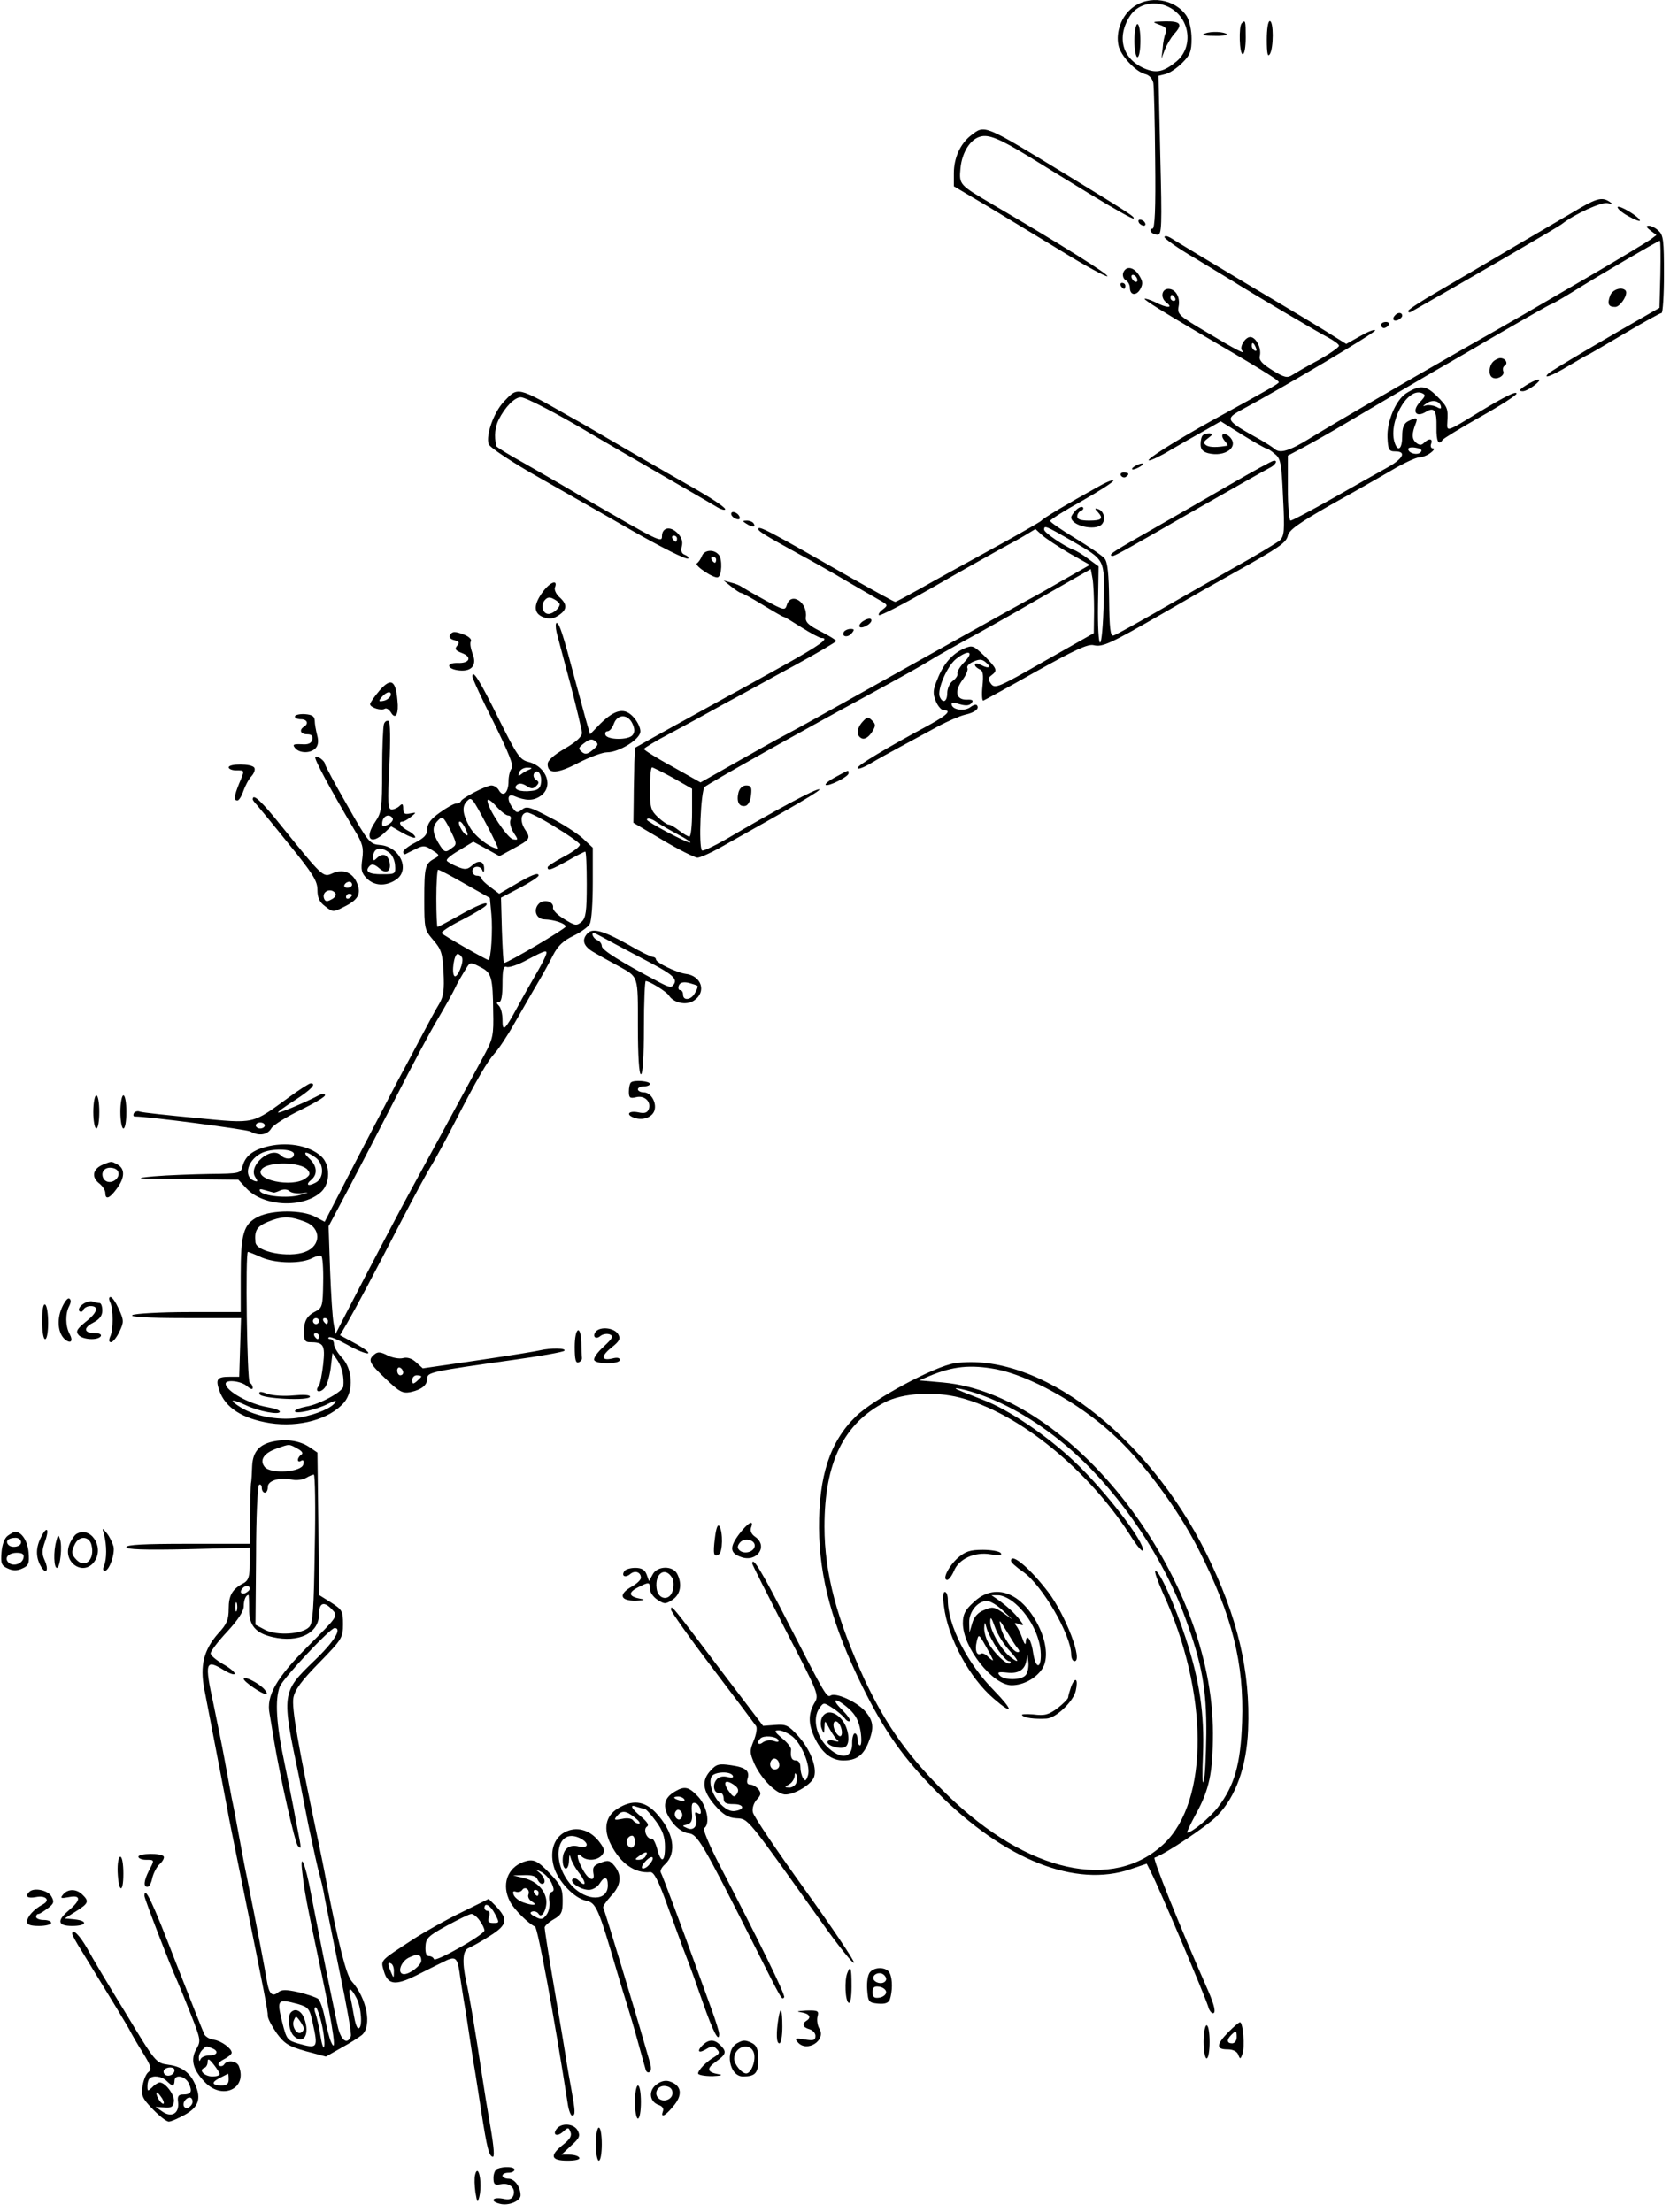 <?xml version="1.0" standalone="no"?>
<!DOCTYPE svg PUBLIC "-//W3C//DTD SVG 20010904//EN"
 "http://www.w3.org/TR/2001/REC-SVG-20010904/DTD/svg10.dtd">
<svg version="1.0" xmlns="http://www.w3.org/2000/svg"
 width="555pt" height="735pt" viewBox="0 0 555 735"
 preserveAspectRatio="xMidYMid meet">
<g transform="translate(0,735) scale(0.1,-0.1)"
fill="#000000" stroke="none">
<path d="M3763 7324 c-36 -28 -55 -80 -46 -124 6 -34 57 -88 88 -96 14 -3 25
-15 28 -30 2 -13 5 -128 6 -254 2 -164 -1 -230 -9 -230 -6 0 -8 -4 -5 -10 3
-5 13 -10 22 -10 14 0 15 27 9 264 l-6 264 24 6 c13 3 38 20 55 37 26 26 31
38 31 80 0 29 -7 60 -16 75 -38 58 -126 72 -181 28z m128 -1 c65 -38 75 -130
19 -177 -41 -34 -66 -40 -103 -25 -77 31 -98 105 -51 177 28 42 87 53 135 25z"/>
<path d="M3853 7268 c21 -7 26 -14 21 -27 -4 -9 -9 -32 -10 -51 l-4 -35 11 30
c7 17 20 39 30 51 31 33 24 44 -28 43 -45 -1 -46 -1 -20 -11z"/>
<path d="M3770 7215 c0 -30 5 -55 10 -55 6 0 10 25 10 55 0 30 -4 55 -10 55
-5 0 -10 -25 -10 -55z"/>
<path d="M4127 7273 c-11 -10 -8 -103 3 -103 6 0 10 25 10 55 0 56 -1 60 -13
48z"/>
<path d="M4210 7218 c0 -45 3 -59 10 -48 13 20 13 110 0 110 -6 0 -10 -27 -10
-62z"/>
<path d="M4005 7239 c-14 -5 -5 -8 29 -8 27 -1 47 2 44 5 -10 9 -52 11 -73 3z"/>
<path d="M3227 6900 c-36 -28 -57 -75 -57 -126 l0 -43 113 -67 c61 -37 174
-105 249 -151 76 -47 143 -83 148 -81 10 3 -163 111 -380 238 -112 66 -113 66
-108 121 5 52 32 96 66 105 28 8 64 -7 161 -66 42 -26 136 -84 210 -129 74
-45 136 -80 138 -77 5 5 -8 14 -227 148 -272 166 -267 164 -313 128z"/>
<path d="M5255 6661 c-27 -16 -124 -73 -215 -126 -91 -54 -209 -123 -262 -154
-54 -31 -98 -60 -98 -64 0 -5 3 -6 8 -4 190 108 491 283 502 292 43 34 133 75
153 70 17 -5 19 -4 7 4 -23 16 -41 13 -95 -18z"/>
<path d="M5376 6662 c-2 -4 13 -18 35 -30 21 -12 39 -19 39 -15 -1 12 -69 53
-74 45z"/>
<path d="M3785 6610 c3 -5 11 -10 16 -10 6 0 7 5 4 10 -3 6 -11 10 -16 10 -6
0 -7 -4 -4 -10z"/>
<path d="M5485 6584 l20 -15 -20 -15 c-11 -8 -102 -63 -203 -122 -230 -134
-212 -124 -432 -249 -211 -121 -393 -226 -496 -289 -71 -44 -101 -52 -119 -35
-6 5 -26 18 -45 29 -117 65 -120 69 -66 99 147 79 446 257 446 265 0 5 -22 -3
-48 -18 l-48 -27 -40 25 c-21 14 -147 90 -279 168 -132 79 -250 150 -262 158
-13 8 -23 10 -23 4 0 -5 46 -38 103 -71 56 -34 109 -66 117 -71 68 -43 293
-176 323 -191 20 -11 37 -23 37 -28 0 -5 -30 -26 -67 -47 -38 -20 -77 -43 -88
-50 -17 -11 -26 -9 -67 16 -35 22 -45 34 -41 48 6 25 -13 62 -32 62 -17 0 -37
-34 -27 -45 14 -15 -18 1 -116 60 -95 56 -100 61 -95 87 6 30 -10 58 -34 58
-23 0 -27 -30 -7 -45 26 -20 1 -19 -37 1 -17 8 -33 13 -35 11 -3 -3 68 -47
158 -100 211 -123 288 -170 288 -177 0 -5 -34 -24 -225 -129 -117 -65 -222
-131 -206 -131 7 0 39 15 70 34 31 18 81 47 112 64 l56 32 72 -45 c40 -25 76
-45 79 -45 4 0 17 -8 28 -18 20 -15 23 -30 28 -144 6 -114 4 -129 -11 -144
-10 -8 -79 -50 -153 -91 -74 -42 -192 -109 -261 -149 -70 -40 -133 -75 -139
-76 -10 -2 -13 26 -14 118 -1 87 -5 126 -15 138 -7 9 -51 39 -97 67 -46 28
-84 54 -84 58 0 4 47 34 105 66 58 33 105 63 105 68 0 5 -26 -6 -57 -24 -97
-54 -178 -102 -183 -110 -3 -3 -77 -46 -165 -94 -88 -48 -195 -107 -237 -131
-43 -24 -80 -44 -83 -44 -3 0 -67 35 -143 78 -280 160 -312 177 -312 164 0 -7
22 -21 135 -83 39 -21 107 -59 152 -86 45 -26 96 -56 114 -66 30 -17 31 -18
13 -32 -10 -7 -16 -16 -13 -19 3 -4 82 37 175 90 93 54 194 110 224 127 30 16
70 38 88 49 l33 20 22 -20 c12 -11 53 -38 90 -60 l69 -39 -79 -45 c-43 -25
-103 -59 -133 -75 -50 -27 -305 -170 -615 -343 -66 -37 -149 -83 -185 -102
-36 -19 -82 -45 -103 -57 -21 -12 -70 -39 -108 -61 l-71 -40 -94 53 c-52 28
-94 55 -94 58 0 3 39 27 87 52 49 26 131 71 183 100 53 28 157 86 233 127 75
41 136 77 136 80 0 3 -23 17 -52 32 -40 20 -51 31 -49 47 7 49 -49 86 -63 41
-6 -19 -9 -19 -73 16 -37 20 -71 40 -77 44 -5 4 -21 11 -35 14 l-25 7 25 -20
c14 -11 28 -21 32 -21 4 0 37 -18 73 -40 36 -22 67 -40 70 -40 3 0 29 -16 59
-35 30 -19 60 -35 66 -35 28 0 -2 -22 -127 -92 -76 -42 -158 -88 -183 -101
-61 -34 -173 -95 -248 -137 l-62 -35 -2 -50 c0 -27 -2 -84 -2 -124 l-1 -75 98
-58 c54 -32 106 -58 115 -58 8 0 40 14 71 31 259 145 342 194 334 196 -10 4
-144 -68 -314 -168 -39 -22 -73 -38 -76 -35 -12 12 -4 199 9 211 11 11 319
184 528 297 132 72 186 102 220 123 19 12 69 40 110 63 41 22 154 85 250 141
l175 100 6 -32 c3 -18 5 -65 5 -106 l-1 -75 -164 -93 c-152 -87 -164 -92 -177
-76 -11 15 -11 20 1 29 21 16 19 21 -23 64 -37 35 -40 37 -68 25 -39 -17 -69
-51 -89 -103 -15 -35 -15 -47 -5 -72 7 -17 19 -30 26 -30 28 0 12 -16 -48 -49
-145 -78 -238 -134 -238 -143 0 -6 19 1 43 15 23 14 69 39 102 57 33 18 87 47
120 65 33 18 75 36 92 40 33 7 50 21 39 32 -3 3 -12 0 -20 -6 -18 -15 -58 -11
-63 6 -3 9 4 10 26 3 21 -6 33 -5 40 4 7 9 3 12 -17 11 -35 0 -41 28 -13 66
12 16 19 34 16 39 -3 6 5 15 19 21 20 9 29 9 41 -1 21 -17 12 -24 -14 -10 -12
6 -21 7 -21 1 0 -5 7 -11 15 -15 12 -4 14 -17 10 -57 -3 -28 -1 -49 3 -47 5 2
84 45 176 97 129 72 172 92 191 87 29 -7 55 5 230 106 140 81 137 79 235 134
152 85 174 100 180 124 4 19 37 42 140 101 74 41 167 94 206 117 39 23 80 42
90 42 10 0 28 7 38 15 11 8 15 15 8 15 -6 0 -9 7 -6 15 7 18 -7 20 -24 3 -8
-8 -15 -8 -26 1 -14 12 -15 29 -1 64 8 20 2 21 -26 7 -14 -8 -19 -21 -19 -50
0 -40 -13 -53 -24 -24 -25 66 39 187 89 168 14 -6 13 -10 -6 -30 -28 -30 -14
-53 19 -33 29 18 37 6 36 -52 -1 -45 7 -61 20 -41 3 5 59 39 126 77 66 37 120
72 120 77 0 10 -38 -9 -124 -61 -109 -67 -108 -67 -106 -34 3 46 1 51 -35 87
-36 36 -56 38 -102 9 -34 -22 -64 -93 -62 -146 2 -42 5 -47 26 -47 39 0 26
-25 -29 -55 -29 -16 -111 -62 -181 -102 -71 -40 -133 -73 -138 -73 -5 0 -9 49
-9 108 l0 108 53 28 c28 15 90 50 137 78 47 28 166 98 265 156 99 57 194 112
210 122 133 77 208 120 212 120 2 0 32 17 66 38 97 61 288 172 293 172 3 0 3
-50 2 -112 l-3 -111 -30 -17 c-139 -79 -332 -193 -339 -201 -21 -20 12 -8 68
26 32 19 60 35 61 35 2 0 57 32 121 70 65 39 122 70 126 70 4 0 8 58 8 128 0
112 -2 131 -18 145 -10 10 -25 17 -33 17 -10 -1 -8 -5 6 -16z m-1580 -224 c3
-5 1 -10 -4 -10 -6 0 -11 5 -11 10 0 6 2 10 4 10 3 0 8 -4 11 -10z m269 -166
c3 -8 2 -12 -4 -9 -6 3 -10 10 -10 16 0 14 7 11 14 -7z m614 -192 c3 -11 0
-12 -14 -4 -11 5 -26 7 -34 5 -13 -4 -13 -3 0 6 19 14 42 10 48 -7z m-67 -155
c-11 -11 -41 -3 -41 11 0 5 12 7 26 4 17 -3 22 -8 15 -15z m-1161 -293 c115
-67 111 -59 108 -210 -2 -71 -7 -129 -12 -129 -5 0 -8 55 -7 126 l2 127 -33
24 c-18 14 -41 28 -50 31 -30 11 -98 57 -98 67 0 15 5 13 90 -36z m-354 -403
c-15 -15 -26 -33 -24 -39 2 -6 -5 -17 -16 -25 -10 -7 -18 -26 -18 -40 0 -29
-15 -36 -25 -12 -9 24 25 102 54 125 41 32 62 26 29 -9z m-969 -386 l63 -36 0
-79 c0 -44 -4 -80 -9 -80 -4 0 -20 9 -34 20 -14 11 -29 20 -35 20 -5 0 -21 11
-36 25 -23 22 -26 31 -26 95 0 38 3 70 7 70 3 0 35 -16 70 -35z m-52 -149 c11
-7 42 -25 70 -40 27 -14 44 -26 38 -26 -13 0 -143 69 -143 76 0 8 16 4 35 -10z"/>
<path d="M3733 6444 c-3 -9 0 -20 8 -25 8 -4 14 -16 14 -25 0 -26 22 -28 35
-4 9 17 8 26 -5 46 -18 28 -43 31 -52 8z m47 -25 c0 -6 -4 -7 -10 -4 -5 3 -10
11 -10 16 0 6 5 7 10 4 6 -3 10 -11 10 -16z"/>
<path d="M3725 6400 c3 -5 8 -10 11 -10 2 0 4 5 4 10 0 6 -5 10 -11 10 -5 0
-7 -4 -4 -10z"/>
<path d="M5351 6368 c-10 -28 -6 -38 17 -38 17 0 45 44 34 55 -13 13 -43 3
-51 -17z"/>
<path d="M4637 6303 c-12 -12 -7 -22 8 -17 8 4 15 10 15 15 0 11 -14 12 -23 2z"/>
<path d="M4590 6270 c0 -5 4 -10 9 -10 6 0 13 5 16 10 3 6 -1 10 -9 10 -9 0
-16 -4 -16 -10z"/>
<path d="M4962 6148 c-14 -14 -16 -44 -3 -52 15 -10 43 6 37 20 -3 7 -1 16 5
19 12 8 2 25 -15 25 -6 0 -17 -5 -24 -12z"/>
<path d="M5082 6076 c-31 -18 -38 -26 -21 -26 8 0 25 9 39 20 28 22 17 25 -18
6z"/>
<path d="M1675 6016 c-34 -36 -61 -112 -51 -142 4 -11 77 -60 173 -114 172
-98 229 -130 298 -170 103 -59 187 -101 192 -96 3 3 -1 8 -10 12 -12 4 -15 13
-11 29 4 16 -1 30 -15 44 -24 24 -51 18 -51 -11 0 -22 -9 -18 -250 122 -69 41
-164 96 -212 123 -49 27 -89 52 -89 55 -7 35 -4 62 8 87 21 42 53 75 74 75 16
0 124 -56 239 -125 30 -18 127 -74 215 -125 88 -51 175 -101 193 -112 17 -11
32 -15 32 -10 0 6 -42 34 -92 63 -51 29 -156 89 -233 134 -77 45 -162 95 -190
110 -179 102 -173 100 -220 51z m575 -456 c0 -5 -2 -10 -4 -10 -3 0 -8 5 -11
10 -3 6 -1 10 4 10 6 0 11 -4 11 -10z"/>
<path d="M3997 5903 c-4 -3 -7 -17 -7 -29 0 -17 7 -25 25 -30 57 -14 104 21
72 54 -20 19 -35 9 -17 -13 7 -8 11 -15 9 -16 -34 -6 -58 -6 -70 1 -11 8 -10
12 6 24 16 12 17 15 4 16 -9 0 -19 -3 -22 -7z"/>
<path d="M4090 5741 c-74 -43 -184 -106 -245 -141 -144 -82 -158 -91 -152 -96
5 -6 5 -6 292 159 116 66 220 125 232 131 22 10 31 27 16 25 -5 0 -69 -35
-143 -78z"/>
<path d="M3770 5800 c-8 -5 -10 -10 -5 -10 6 0 17 5 25 10 8 5 11 10 5 10 -5
0 -17 -5 -25 -10z"/>
<path d="M3725 5770 c4 -6 11 -8 16 -5 14 9 11 15 -7 15 -8 0 -12 -5 -9 -10z"/>
<path d="M3576 5655 c-9 -9 -16 -20 -16 -24 0 -28 79 -46 101 -24 15 15 8 45
-11 51 -12 4 -13 2 -2 -9 20 -22 14 -29 -28 -29 -28 0 -40 4 -40 14 0 8 6 16
13 19 6 2 9 7 6 11 -4 4 -14 0 -23 -9z"/>
<path d="M2430 5642 c0 -5 7 -13 16 -16 10 -4 14 -1 12 6 -5 15 -28 23 -28 10z"/>
<path d="M2480 5610 c20 -13 33 -13 25 0 -3 6 -14 10 -23 10 -15 0 -15 -2 -2
-10z"/>
<path d="M2333 5503 c-4 -10 -11 -21 -17 -25 -10 -7 58 -52 70 -46 13 5 15 60
3 74 -16 20 -48 17 -56 -3z m47 -13 c0 -5 -2 -10 -4 -10 -3 0 -8 5 -11 10 -3
6 -1 10 4 10 6 0 11 -4 11 -10z"/>
<path d="M1806 5386 c-34 -45 -34 -74 0 -87 20 -7 32 -6 50 6 29 19 30 36 4
60 -12 10 -18 25 -16 32 11 28 -13 21 -38 -11z m54 -44 c0 -13 -23 -32 -37
-32 -19 0 -27 28 -13 45 9 11 17 12 31 4 10 -5 19 -13 19 -17z"/>
<path d="M2867 5285 c-10 -7 -14 -16 -9 -19 5 -3 17 1 27 8 10 7 14 15 9 19
-5 3 -17 -1 -27 -8z"/>
<path d="M1850 5248 c5 -18 25 -96 46 -173 20 -77 37 -149 38 -159 1 -13 -17
-30 -56 -53 -38 -22 -58 -40 -58 -52 0 -34 32 -33 102 4 37 19 80 35 95 35 39
0 107 41 111 67 2 11 -8 33 -21 48 -30 35 -62 29 -112 -20 l-34 -35 -15 52
c-8 29 -24 89 -36 133 -38 144 -51 185 -60 185 -4 0 -4 -15 0 -32z m252 -303
c8 -18 8 -28 0 -38 -14 -17 -84 -16 -90 1 -2 7 1 12 7 12 7 0 16 11 21 25 12
33 47 33 62 0z m-132 -87 c-18 -15 -26 -16 -37 -6 -12 10 -11 14 9 29 17 13
26 15 36 6 12 -9 10 -14 -8 -29z"/>
<path d="M2805 5251 c-10 -17 12 -21 25 -6 10 12 10 15 -3 15 -9 0 -18 -4 -22
-9z"/>
<path d="M1495 5239 c-4 -6 2 -13 14 -16 17 -4 19 -8 10 -19 -9 -11 -5 -16 16
-24 35 -13 26 -35 -14 -33 -41 1 -36 -21 6 -25 42 -4 59 19 43 57 -6 17 -9 35
-5 40 3 6 -6 15 -20 21 -33 13 -42 13 -50 -1z"/>
<path d="M1570 5102 c0 -7 32 -76 71 -153 50 -101 67 -145 60 -152 -6 -6 -11
-26 -11 -43 0 -38 -18 -55 -32 -30 -5 9 -16 16 -25 16 -17 0 -96 -41 -101 -52
-2 -5 -9 -8 -16 -8 -7 0 -32 -14 -54 -30 -30 -21 -42 -37 -42 -55 0 -19 -10
-29 -40 -45 -22 -11 -40 -25 -40 -31 0 -6 3 -9 8 -7 4 2 19 10 34 17 24 12 31
12 54 -4 26 -16 26 -18 8 -28 -31 -17 -34 -27 -34 -134 0 -100 1 -103 30 -137
26 -30 31 -43 34 -107 3 -58 0 -80 -14 -104 -10 -16 -37 -66 -60 -110 -23 -44
-59 -111 -80 -150 -20 -38 -83 -159 -139 -267 l-102 -198 -32 17 c-44 23 -141
23 -189 0 -49 -25 -58 -55 -58 -198 l0 -119 -172 0 c-95 0 -180 -5 -188 -10
-10 -6 48 -10 173 -10 l188 0 -3 -97 -3 -98 -32 0 c-42 0 -47 -8 -34 -46 20
-57 76 -93 168 -108 98 -15 199 13 247 69 32 39 28 111 -8 149 -14 15 -26 35
-26 44 0 9 -5 17 -12 17 -6 0 -9 3 -5 6 3 4 31 -8 62 -25 31 -18 62 -30 68
-28 6 2 -12 16 -41 32 l-52 28 24 41 c31 54 86 157 181 341 43 83 88 166 101
186 12 20 45 80 73 135 77 150 110 206 135 234 13 14 43 59 66 100 24 41 57
100 75 130 18 30 42 74 53 96 16 31 34 48 67 64 25 12 50 30 55 40 6 10 10 71
10 136 l0 117 -33 31 c-19 17 -68 49 -110 70 -66 35 -77 38 -92 26 -15 -12
-19 -12 -31 5 -20 27 -18 49 4 40 38 -16 63 -17 87 -1 46 30 23 98 -38 114
-29 7 -38 20 -98 140 -64 130 -89 170 -89 144z m190 -309 c-8 -3 -21 -10 -28
-16 -9 -7 -11 -6 -6 7 3 9 16 16 28 15 14 0 16 -2 6 -6z m38 -44 c-2 -18 -10
-25 -31 -27 -38 -5 -64 5 -50 19 7 7 17 7 32 -2 16 -11 23 -11 33 -1 10 10 10
14 -1 21 -7 5 -10 14 -6 21 11 18 27 -4 23 -31z m-180 -141 c23 -43 39 -78 37
-78 -23 0 -75 39 -93 70 -25 44 -28 70 -10 88 15 15 16 14 66 -80z m71 32 c8
0 11 -7 7 -16 -3 -8 2 -27 11 -41 16 -24 16 -25 -2 -22 -19 4 -84 102 -85 128
0 8 12 1 28 -17 16 -18 34 -32 41 -32z m156 -38 c43 -26 80 -52 82 -58 2 -6
-21 -24 -52 -40 -30 -16 -55 -32 -55 -36 0 -13 11 -9 67 22 29 17 55 30 58 30
3 0 5 -49 5 -108 0 -91 -3 -112 -17 -125 -17 -14 -21 -14 -58 9 -22 13 -39 30
-37 38 3 19 -27 29 -45 15 -23 -20 -12 -54 17 -54 32 -1 70 -14 70 -24 0 -7
-193 -121 -205 -121 -2 0 -5 49 -7 109 l-3 108 63 33 c34 18 62 36 62 41 0 11
-24 2 -83 -33 l-48 -28 -29 22 c-17 12 -30 25 -30 30 0 4 -7 8 -15 8 -8 0 -15
7 -15 15 0 18 26 20 33 3 3 -8 6 -7 6 4 1 26 -18 32 -39 13 -17 -15 -24 -16
-50 -5 -17 7 -33 16 -35 20 -3 5 16 20 42 35 l46 28 44 -24 43 -24 46 25 c57
31 59 34 38 65 -17 27 -13 55 9 55 7 0 49 -21 92 -48z m-342 -69 c-23 -18 -26
-17 -46 16 -21 36 -21 55 -1 75 14 15 18 12 40 -31 22 -45 23 -49 7 -60z m45
61 c7 -14 8 -23 2 -19 -15 9 -32 45 -22 45 5 0 14 -12 20 -26z m-3 -181 l83
-47 5 -54 c5 -51 -1 -152 -10 -152 -6 0 -147 80 -155 89 -4 3 26 24 67 44 41
21 77 43 81 49 10 16 -29 1 -97 -38 -34 -19 -63 -34 -65 -34 -2 0 -4 43 -4 95
0 52 3 95 6 95 4 0 44 -21 89 -47z m268 -240 c-4 -10 -19 -39 -34 -64 -15 -26
-42 -73 -59 -105 -43 -79 -50 -85 -50 -43 0 19 -5 40 -12 47 -9 9 -9 12 0 12
8 0 12 20 12 61 0 48 3 60 14 56 8 -3 38 7 67 23 64 34 71 36 62 13z m-278 -4
c9 -13 -16 -73 -25 -62 -10 10 -1 73 11 73 4 0 11 -5 14 -11z m64 -34 c34 -17
39 -34 40 -146 2 -77 -1 -91 -27 -140 -81 -150 -222 -409 -244 -449 -25 -45
-144 -271 -215 -409 l-38 -74 -6 34 c-4 19 -9 99 -12 179 l-5 145 69 130 c38
72 109 209 158 305 49 96 110 211 136 254 26 44 51 89 56 100 9 20 24 45 42
74 10 15 12 15 46 -3z m-585 -845 c54 -20 54 -80 0 -100 -54 -21 -162 0 -165
32 -4 43 5 55 57 74 39 13 60 12 108 -6z m-143 -119 c48 -20 132 -21 168 -1
12 6 25 9 29 6 4 -2 7 -42 6 -88 -1 -76 -3 -84 -24 -95 -30 -15 -40 -32 -40
-70 0 -26 4 -33 19 -33 47 0 52 -9 45 -74 -4 -33 -10 -66 -15 -72 -14 -17 2
-25 18 -8 9 8 18 38 22 67 l6 51 17 -25 c15 -23 22 -55 19 -86 -1 -17 -79 -60
-123 -67 -21 -4 -38 -11 -38 -15 0 -12 74 5 112 25 17 9 27 11 23 5 -11 -19
-62 -41 -117 -51 -63 -12 -146 2 -196 32 -44 27 -36 32 14 9 43 -21 114 -34
114 -22 0 5 -18 11 -41 15 -60 10 -139 54 -139 78 0 15 53 9 72 -9 10 -9 18
-11 18 -5 0 6 -4 14 -10 17 -9 6 -15 435 -6 435 2 0 23 -8 47 -19z m189 -211
c0 -5 -4 -10 -10 -10 -5 0 -10 5 -10 10 0 6 5 10 10 10 6 0 10 -4 10 -10z m30
0 c0 -5 -2 -10 -4 -10 -3 0 -8 5 -11 10 -3 6 -1 10 4 10 6 0 11 -4 11 -10z
m-30 -50 c0 -5 -2 -10 -4 -10 -3 0 -8 5 -11 10 -3 6 -1 10 4 10 6 0 11 -4 11
-10z"/>
<path d="M863 2717 c5 -15 167 -23 167 -8 0 6 -22 7 -54 4 -30 -3 -68 -1 -86
5 -24 9 -31 9 -27 -1z"/>
<path d="M1261 5055 c-17 -20 -31 -40 -31 -45 0 -11 37 -23 49 -15 6 3 14 -3
20 -12 13 -23 24 -11 23 24 -5 82 -20 95 -61 48z m37 -17 c-3 -7 -13 -15 -24
-17 -16 -3 -17 -1 -5 13 16 19 34 21 29 4z"/>
<path d="M980 4969 c0 -5 9 -9 20 -9 21 0 27 -15 10 -25 -17 -11 -11 -25 11
-25 14 0 19 -5 17 -17 -3 -13 -13 -18 -36 -16 -27 1 -31 -1 -21 -13 15 -18 53
-18 69 1 8 10 9 24 4 42 -4 16 -8 37 -8 48 -1 15 -8 20 -33 22 -18 1 -33 -3
-33 -8z"/>
<path d="M2867 4952 c-21 -23 -22 -48 -2 -56 9 -3 21 4 32 20 14 22 14 27 1
40 -13 13 -16 12 -31 -4z"/>
<path d="M1276 4944 c-3 -9 -6 -78 -6 -153 0 -128 -2 -141 -23 -172 -37 -54
-16 -80 30 -37 l23 22 40 -23 c22 -12 40 -18 40 -13 0 5 -11 15 -25 22 -24 13
-34 30 -17 30 5 0 17 7 28 16 19 15 18 15 -3 11 -18 -4 -23 -1 -23 16 0 16 -3
18 -12 9 -7 -7 -19 -12 -26 -12 -13 0 -14 22 -8 144 4 88 3 146 -2 150 -6 3
-13 -1 -16 -10z m29 -313 c3 -6 -4 -15 -15 -21 -16 -8 -20 -8 -20 3 0 25 23
36 35 18z"/>
<path d="M1048 4834 c-5 -5 49 -105 130 -242 27 -44 31 -59 26 -96 -5 -36 -3
-47 15 -65 25 -25 62 -27 96 -5 50 32 15 110 -51 116 -35 3 -39 7 -110 132
-41 71 -74 133 -74 137 0 10 -26 30 -32 23z m245 -317 c10 -6 19 -26 20 -42 2
-29 1 -30 -41 -30 -46 -1 -62 9 -43 28 7 7 16 5 31 -8 24 -22 42 -10 34 23 -7
24 -24 28 -42 10 -9 -9 -12 -9 -12 3 0 31 24 38 53 16z"/>
<path d="M760 4800 c0 -5 11 -10 25 -10 29 0 29 2 10 -43 -17 -42 -19 -57 -6
-57 5 0 14 14 20 32 6 17 18 40 27 49 9 10 13 23 9 28 -8 14 -85 14 -85 1z"/>
<path d="M2777 4768 c-21 -11 -36 -23 -33 -26 8 -7 76 27 76 38 0 12 3 13 -43
-12z"/>
<path d="M2454 4716 c-7 -30 2 -48 23 -44 9 2 17 16 19 36 3 26 0 32 -16 32
-12 0 -22 -9 -26 -24z"/>
<path d="M840 4694 c0 -3 6 -11 13 -18 6 -7 55 -66 107 -131 80 -98 95 -123
95 -152 0 -27 7 -41 26 -55 26 -20 26 -20 67 1 45 23 54 44 36 82 -16 32 -47
42 -81 26 -29 -13 -32 -10 -166 156 -68 85 -97 112 -97 91z m330 -284 c0 -5
-7 -10 -16 -10 -8 0 -12 5 -9 10 3 6 10 10 16 10 5 0 9 -4 9 -10z m-55 -29 c3
-6 -3 -15 -14 -20 -14 -8 -20 -7 -24 3 -9 24 24 38 38 17z m55 -5 c0 -3 -4 -8
-10 -11 -5 -3 -10 -1 -10 4 0 6 5 11 10 11 6 0 10 -2 10 -4z"/>
<path d="M1953 4249 c-22 -23 -14 -45 25 -66 20 -12 55 -31 77 -43 68 -38 65
-29 65 -201 0 -99 4 -159 10 -159 6 0 10 58 10 155 0 85 3 155 6 155 12 0 69
-35 77 -48 16 -25 58 -34 83 -17 43 28 26 83 -28 89 -29 4 -98 37 -98 48 0 4
-5 8 -10 8 -6 0 -43 18 -82 41 -82 46 -118 56 -135 38z m93 -37 c38 -20 90
-48 117 -62 72 -38 88 -53 77 -70 -8 -13 -14 -12 -47 5 -129 68 -193 108 -193
121 0 8 -7 17 -15 20 -13 5 -22 24 -11 24 2 0 34 -17 72 -38z m272 -138 c2 -1
-1 -12 -8 -23 -12 -24 -40 -28 -40 -6 0 8 -4 15 -10 15 -5 0 -7 7 -4 15 4 10
14 13 33 9 14 -4 27 -8 29 -10z"/>
<path d="M2097 3753 c-4 -3 -7 -17 -7 -31 0 -20 4 -23 24 -18 28 7 51 -15 42
-40 -5 -12 -14 -15 -36 -10 -33 6 -41 -9 -10 -19 28 -9 58 3 65 25 8 26 -12
60 -35 60 -11 0 -20 5 -20 10 0 6 9 10 20 10 11 0 20 4 20 8 0 10 -54 14 -63
5z"/>
<path d="M962 3705 c-127 -92 -111 -89 -309 -70 -96 9 -180 18 -188 21 -7 3
-16 1 -20 -5 -3 -6 -2 -11 3 -11 45 0 371 -43 384 -50 28 -16 57 -12 70 11 7
11 50 38 96 60 45 22 82 44 82 49 0 7 -6 7 -17 2 -47 -25 -136 -62 -139 -59
-2 2 23 20 56 41 54 35 74 56 52 56 -4 0 -36 -20 -70 -45z m-82 -95 c0 -5 -7
-10 -15 -10 -8 0 -15 5 -15 10 0 6 7 10 15 10 8 0 15 -4 15 -10z"/>
<path d="M310 3655 c0 -30 5 -55 10 -55 6 0 10 25 10 55 0 30 -4 55 -10 55 -5
0 -10 -25 -10 -55z"/>
<path d="M400 3655 c0 -30 5 -55 10 -55 6 0 10 25 10 55 0 30 -4 55 -10 55 -5
0 -10 -25 -10 -55z"/>
<path d="M880 3538 c-43 -12 -66 -32 -74 -64 -6 -23 -9 -24 -109 -25 -56 -1
-140 -4 -187 -8 -73 -7 -59 -8 98 -9 l184 -2 27 -29 c57 -61 189 -67 249 -11
30 29 30 89 0 117 -41 38 -119 51 -188 31z m97 -23 c0 -18 -28 -20 -44 -4 -32
32 -109 -34 -85 -72 10 -15 9 -17 -3 -13 -39 15 -21 74 30 95 36 14 102 11
102 -6z m71 -11 c29 -20 30 -69 1 -84 -26 -14 -35 -7 -14 10 21 18 19 46 -7
70 -26 24 -12 27 20 4z m-26 -41 c10 -12 9 -18 -7 -29 -44 -32 -174 -4 -145
31 22 26 130 24 152 -2z m-112 -76 c3 0 13 3 23 8 11 4 23 3 29 -3 6 -6 25 -9
42 -7 26 4 24 3 -7 -6 -41 -12 -123 -4 -133 13 -4 7 2 8 17 3 13 -4 26 -7 29
-8z"/>
<path d="M342 3480 c-33 -14 -39 -40 -14 -61 12 -9 22 -24 22 -33 0 -24 14
-19 38 14 27 36 28 66 3 80 -22 12 -19 12 -49 0z m51 -24 c7 -19 -18 -40 -38
-32 -15 6 -20 28 -8 39 12 12 41 7 46 -7z"/>
<path d="M205 3003 c-17 -40 -12 -84 11 -104 20 -16 28 -5 15 19 -14 26 -14
68 -1 92 6 12 7 21 0 25 -5 3 -16 -11 -25 -32z"/>
<path d="M366 3023 c11 -23 11 -93 0 -115 -5 -12 -4 -18 3 -18 6 0 19 16 28
35 15 32 15 37 -2 75 -10 22 -22 40 -28 40 -5 0 -6 -7 -1 -17z"/>
<path d="M275 3016 c-11 -8 -16 -18 -11 -23 5 -4 11 -2 13 5 3 6 13 12 24 12
29 0 23 -22 -17 -53 -28 -23 -33 -31 -23 -43 13 -16 65 -19 74 -4 3 6 -5 10
-19 10 -37 0 -41 17 -6 35 21 11 30 23 30 40 0 14 -4 25 -9 25 -5 0 -15 2 -23
5 -7 3 -22 -1 -33 -9z"/>
<path d="M140 2961 c0 -34 4 -61 10 -61 6 0 10 24 10 54 0 30 -4 58 -10 61 -6
4 -10 -17 -10 -54z"/>
<path d="M1980 2925 c-13 -16 0 -28 16 -14 8 6 21 8 30 5 14 -6 11 -12 -20
-41 -21 -19 -35 -39 -31 -45 8 -14 85 -13 85 1 0 7 -9 9 -24 5 -38 -9 -40 7
-4 36 28 22 31 30 22 45 -13 21 -59 26 -74 8z"/>
<path d="M1910 2874 c0 -40 3 -55 13 -51 6 2 12 9 11 15 -1 7 -2 30 -2 52 -3
62 -22 47 -22 -16z"/>
<path d="M1795 2863 c-11 -3 -103 -18 -205 -33 l-185 -27 -22 20 c-14 13 -30
18 -44 14 -12 -3 -35 1 -51 9 -23 12 -33 13 -44 3 -22 -18 -18 -28 38 -81 45
-43 56 -49 82 -44 37 8 56 23 56 46 0 20 15 23 285 61 88 12 164 26 170 30 10
10 -46 10 -80 2z m-455 -74 c0 -5 -4 -9 -10 -9 -5 0 -10 7 -10 16 0 8 5 12 10
9 6 -3 10 -10 10 -16z m60 -13 c0 -2 -7 -9 -15 -16 -12 -10 -15 -10 -15 4 0 9
7 16 15 16 8 0 15 -2 15 -4z"/>
<path d="M3173 2820 c-67 -10 -270 -119 -329 -177 -86 -84 -123 -198 -122
-371 1 -164 45 -325 142 -522 76 -155 139 -243 251 -356 224 -225 460 -318
643 -255 l53 18 13 -26 c31 -60 178 -408 191 -448 3 -13 11 -23 16 -23 11 0 5
27 -16 75 -97 220 -185 440 -178 442 36 12 175 105 208 139 62 63 98 164 103
286 8 194 -35 376 -139 586 -197 397 -559 671 -836 632z m138 -20 c108 -21
271 -110 383 -212 101 -90 220 -250 290 -388 111 -219 151 -376 144 -573 -5
-139 -25 -210 -80 -282 -28 -36 -87 -85 -103 -85 -2 0 11 28 30 63 44 80 56
137 56 267 1 520 -465 1127 -897 1166 l-79 7 35 15 c77 32 135 38 221 22z
m-46 -87 c106 -39 215 -108 310 -195 153 -139 294 -350 364 -544 56 -153 71
-238 70 -385 -1 -74 -4 -145 -9 -159 -4 -14 -5 27 -2 90 5 134 -11 246 -58
388 -35 107 -86 222 -100 222 -5 0 7 -33 25 -74 152 -329 154 -690 3 -833
-168 -159 -453 -96 -717 160 -129 125 -206 233 -277 384 -93 202 -134 356
-134 510 0 213 64 343 202 414 59 30 164 36 247 15 197 -50 434 -244 575 -470
17 -26 32 -43 34 -38 8 25 -123 196 -224 292 -93 89 -225 178 -309 209 -33 13
-69 27 -80 32 -33 14 33 0 80 -18z"/>
<path d="M3183 2173 c-31 -28 -53 -73 -35 -73 5 0 15 13 22 29 16 41 69 65
122 56 29 -5 39 -4 34 4 -4 6 -31 11 -59 11 -43 0 -58 -5 -84 -27z"/>
<path d="M3360 2163 c0 -5 18 -21 40 -36 64 -45 159 -209 160 -274 0 -13 5
-23 11 -23 29 0 -29 152 -87 229 -60 79 -125 134 -124 104z"/>
<path d="M3137 2013 c13 -106 85 -239 166 -308 66 -57 66 -40 0 28 -88 89
-153 216 -153 300 0 15 -4 27 -10 27 -6 0 -7 -19 -3 -47z"/>
<path d="M3236 2026 c-29 -26 -36 -41 -36 -70 0 -81 99 -206 162 -206 39 0 81
23 102 55 20 31 15 88 -14 145 -56 110 -145 142 -214 76z m130 2 c53 -41 92
-115 93 -175 1 -50 -17 -48 -25 2 -6 46 -23 71 -25 38 0 -11 -5 -6 -11 12 -6
17 -15 36 -21 43 -7 9 -5 11 9 5 17 -6 18 -5 4 13 -18 24 -44 47 -73 68 l-22
15 21 0 c12 1 34 -9 50 -21z m-34 -29 l33 -31 -32 23 c-28 19 -35 21 -62 9
-21 -8 -34 -23 -40 -44 l-9 -31 -1 33 c-1 36 28 72 59 72 11 0 34 -14 52 -31z
m23 -134 c32 -35 34 -45 4 -22 -30 22 -69 89 -68 116 0 21 3 19 16 -17 8 -23
30 -58 48 -77z m27 8 c7 -9 7 -13 0 -13 -15 0 -50 51 -57 86 -6 25 -3 22 20
-16 15 -25 31 -51 37 -57z m-66 -4 c15 -22 31 -39 37 -39 6 0 7 -3 4 -7 -9 -9
-55 35 -73 69 -8 15 -14 37 -13 50 1 20 2 20 9 -6 5 -15 21 -46 36 -67z m-16
-36 c0 -2 -7 3 -16 11 -8 9 -19 14 -24 11 -14 -9 -21 12 -14 40 6 26 7 26 30
-15 13 -23 24 -44 24 -47z m109 -49 c-14 -18 -73 -18 -87 -1 -9 10 -4 12 24 9
41 -5 63 11 66 47 1 21 2 20 5 -7 3 -18 -1 -40 -8 -48z"/>
<path d="M3560 1746 c-5 -15 -10 -31 -10 -36 0 -5 -16 -21 -35 -36 -30 -22
-42 -26 -81 -21 -25 2 -42 1 -37 -3 8 -9 42 -13 80 -11 32 1 90 57 98 92 9 40
-1 50 -15 15z"/>
<path d="M913 2561 c-50 -9 -73 -34 -75 -83 -1 -24 -2 -50 -4 -58 -1 -8 -2
-57 -3 -107 l-1 -93 -205 0 c-146 0 -205 -3 -205 -11 0 -8 57 -10 205 -7 l205
5 0 -53 c0 -42 -4 -55 -19 -64 -39 -20 -51 -41 -51 -86 0 -36 -6 -51 -34 -81
-49 -55 -62 -108 -47 -186 50 -259 72 -373 76 -396 2 -15 25 -128 50 -251 76
-373 85 -421 85 -439 0 -9 14 -35 30 -58 26 -35 40 -43 96 -59 l67 -18 51 29
c28 15 59 35 69 43 34 30 16 122 -34 178 -18 19 -45 127 -84 329 -7 39 -20
102 -28 140 -67 318 -88 440 -82 473 5 27 27 57 86 117 76 78 79 83 79 128 0
44 -3 48 -40 72 l-40 25 -2 236 -3 237 -25 17 c-30 21 -73 29 -117 21z m76
-25 c15 -8 20 -16 12 -20 -6 -4 -11 -12 -11 -17 0 -6 5 -7 11 -3 7 4 10 -1 7
-12 -5 -26 -108 -33 -128 -9 -19 23 -3 47 41 62 42 15 39 15 68 -1z m57 -332
c-3 -204 -6 -249 -19 -261 -24 -24 -107 -29 -146 -9 l-32 17 2 230 c0 126 5
232 10 235 5 3 9 -2 9 -10 0 -9 5 -16 10 -16 6 0 10 8 10 19 0 21 38 33 82 24
14 -3 34 0 45 6 10 6 22 11 26 11 4 0 6 -111 3 -246z m-216 -133 c0 -5 -7 -11
-15 -15 -15 -5 -20 5 -8 17 9 10 23 9 23 -2z m-2 -67 c-1 -55 21 -81 78 -94
87 -20 154 13 154 75 0 40 17 46 45 15 19 -20 17 -22 -81 -120 -106 -106 -140
-165 -128 -225 3 -16 9 -55 14 -85 20 -121 70 -344 80 -354 12 -12 12 -11 -1
55 -6 30 -12 63 -14 74 -2 11 -15 76 -29 144 -28 131 -33 213 -16 257 11 27
167 194 182 194 26 0 -1 -45 -67 -108 -110 -106 -110 -108 -50 -392 2 -14 16
-83 30 -155 15 -71 31 -144 36 -161 5 -18 14 -54 18 -80 5 -27 28 -138 50
-248 23 -109 40 -205 37 -212 -12 -32 -35 -13 -45 39 -27 127 -73 359 -88 437
-18 98 -38 143 -28 65 7 -60 11 -85 64 -335 40 -190 51 -270 31 -225 -5 11
-14 46 -20 77 -6 31 -16 61 -23 66 -7 5 -36 15 -65 22 -41 9 -56 9 -67 0 -20
-17 -31 -6 -38 37 -5 32 -33 179 -67 348 -5 22 -16 81 -25 130 -9 50 -20 108
-25 130 -4 22 -15 81 -24 130 -9 50 -26 130 -36 180 -31 142 -28 154 36 114
19 -11 34 -16 34 -10 0 5 -18 20 -40 32 -22 13 -40 28 -40 35 0 7 25 40 55 72
36 39 55 68 55 84 0 21 7 38 16 38 1 0 2 -21 2 -46z m-41 -6 c-3 -7 -5 -2 -5
12 0 14 2 19 5 13 2 -7 2 -19 0 -25z m398 -1288 c16 -31 21 -100 6 -100 -5 0
-11 19 -15 43 -4 23 -9 52 -13 65 -7 31 4 27 22 -8z m-193 -20 c33 -10 37 -15
47 -61 19 -86 17 -88 -50 -69 -34 10 -37 14 -51 70 -19 77 -16 79 54 60z m78
-69 c7 -32 10 -65 7 -73 -2 -7 -8 10 -12 37 -4 28 -12 60 -16 73 -5 12 -5 22
0 22 4 0 14 -27 21 -59z"/>
<path d="M810 1771 c0 -9 61 -51 75 -51 4 0 2 7 -6 16 -17 20 -69 47 -69 35z"/>
<path d="M967 663 c-13 -12 -7 -62 9 -78 33 -32 55 5 35 58 -10 26 -30 35 -44
20z m43 -54 c0 -4 -4 -10 -9 -13 -14 -9 -32 20 -25 39 7 17 8 17 21 -1 7 -10
13 -21 13 -25z"/>
<path d="M2376 2240 c-7 -55 -4 -66 13 -55 13 7 14 74 2 93 -5 9 -11 -4 -15
-38z"/>
<path d="M2457 2253 c-33 -44 -32 -64 6 -77 52 -19 91 36 47 67 -13 9 -18 20
-14 31 11 28 -10 17 -39 -21z m51 -42 c-4 -19 -36 -27 -51 -12 -7 7 -7 14 2
25 15 18 53 9 49 -13z"/>
<path d="M134 2237 c-16 -34 -15 -66 5 -97 16 -23 23 -5 10 24 -10 21 -10 34
0 62 17 47 6 56 -15 11z"/>
<path d="M346 2250 c9 -34 9 -81 0 -102 -5 -11 -4 -18 2 -18 15 0 35 57 29 82
-4 13 -13 32 -22 43 -16 20 -16 19 -9 -5z"/>
<path d="M26 2247 c-11 -8 -19 -29 -21 -56 -3 -36 0 -44 21 -53 17 -8 31 -8
48 0 21 9 24 17 21 53 -3 38 -23 69 -45 69 -3 0 -14 -6 -24 -13z m44 -22 c0
-16 -35 -21 -44 -6 -8 12 4 21 26 21 10 0 18 -7 18 -15z m8 -52 c-4 -20 -35
-30 -50 -15 -15 15 0 32 28 32 19 0 25 -5 22 -17z"/>
<path d="M253 2252 c-6 -4 -17 -20 -23 -36 -22 -60 50 -106 85 -53 32 49 -16
118 -62 89z m51 -36 c12 -47 -20 -79 -49 -50 -18 18 -19 28 -5 55 15 27 47 24
54 -5z"/>
<path d="M187 2229 c-10 -35 -8 -89 2 -89 11 0 19 73 10 97 -5 14 -7 13 -12
-8z"/>
<path d="M2500 2154 c0 -3 50 -102 111 -221 111 -214 112 -216 95 -243 -21
-37 -20 -72 4 -120 24 -47 55 -70 93 -70 42 0 65 16 82 57 21 51 19 75 -12
109 -28 30 -95 60 -112 50 -13 -9 -19 2 -137 232 -93 182 -124 233 -124 206z
m321 -482 c23 -21 33 -40 39 -75 4 -26 3 -47 -2 -47 -4 0 -8 9 -8 20 0 11 -4
20 -9 20 -5 0 -9 -14 -9 -31 2 -49 -32 -58 -76 -20 -43 37 -58 101 -32 136 13
18 14 18 42 0 16 -10 34 -26 41 -34 6 -9 14 -13 17 -10 4 3 -8 20 -26 38 -40
39 -20 41 23 3z"/>
<path d="M2732 1643 c-5 -10 -6 -27 -1 -38 7 -18 8 -18 9 5 1 25 1 25 17 -5 9
-16 21 -34 27 -38 6 -5 1 -5 -11 -2 -14 4 -23 2 -23 -4 0 -13 45 -25 59 -16
18 11 12 61 -10 89 -24 30 -54 34 -67 9z m63 -34 c4 -11 4 -23 0 -27 -7 -7
-25 17 -25 36 0 20 18 14 25 -9z"/>
<path d="M2075 2129 c-11 -16 3 -23 19 -10 16 14 36 7 36 -12 0 -7 -14 -20
-30 -29 -46 -26 -39 -48 13 -47 27 1 33 3 17 6 -40 7 -44 20 -12 37 39 20 42
20 42 -4 0 -11 11 -27 25 -36 23 -15 27 -15 50 0 27 18 33 53 15 87 -15 27
-66 26 -81 -3 l-12 -22 -8 22 c-6 16 -17 22 -38 22 -16 0 -33 -5 -36 -11z
m158 -21 c6 -8 7 -27 3 -42 -9 -38 -50 -33 -54 7 -6 48 28 72 51 35z"/>
<path d="M2230 2001 c0 -6 62 -94 138 -194 76 -100 141 -187 145 -193 4 -7 0
-28 -8 -48 -14 -34 -14 -40 3 -79 23 -49 71 -97 100 -100 31 -2 92 35 98 60 9
33 -14 91 -54 135 -32 35 -40 39 -76 36 l-40 -3 -146 192 c-159 211 -160 212
-160 194z m403 -421 c32 -25 62 -100 52 -130 -6 -18 -9 -20 -16 -9 -5 8 -9 24
-9 37 0 13 -6 22 -15 22 -14 0 -19 11 -16 36 1 7 -13 24 -30 38 -26 22 -27 26
-11 26 11 0 31 -9 45 -20z m-47 -11 c4 -8 -1 -9 -15 -4 -13 4 -28 1 -36 -5
-15 -12 -22 0 -8 13 10 11 51 8 59 -4z m4 -85 c0 -8 -7 -14 -15 -14 -15 0 -21
21 -9 33 10 9 24 -2 24 -19z m56 -59 c-3 -8 -13 -15 -23 -15 -17 1 -17 1 0 11
9 5 17 18 18 27 0 11 2 12 6 4 3 -7 2 -19 -1 -27z"/>
<path d="M2362 1467 c-31 -33 -28 -67 13 -115 28 -32 44 -42 72 -44 41 -3 30
10 281 -342 58 -82 108 -144 110 -138 2 6 -72 116 -164 244 -92 128 -170 243
-172 256 -3 13 3 31 13 42 15 16 15 22 5 35 -7 8 -19 15 -27 15 -9 0 -12 6 -9
18 9 27 -5 39 -54 46 -40 6 -49 4 -68 -17z m73 -17 c4 -7 -2 -9 -17 -5 -16 4
-29 1 -37 -9 -15 -18 -8 -47 11 -44 7 2 12 -6 13 -17 0 -16 7 -20 33 -20 35 0
39 -18 4 -23 -40 -6 -94 72 -78 113 6 17 61 21 71 5z m7 -33 c12 -9 14 -17 7
-28 -8 -12 -12 -11 -24 5 -26 34 -16 47 17 23z"/>
<path d="M2245 1398 c-43 -24 -46 -57 -10 -104 15 -20 36 -34 53 -36 30 -3 46
-30 219 -373 95 -189 91 -181 99 -172 6 5 -83 186 -217 444 -33 64 -54 115
-49 118 21 13 10 72 -19 104 -31 33 -45 37 -76 19z m29 -27 c4 -5 -3 -7 -14
-4 -23 6 -26 13 -6 13 8 0 17 -4 20 -9z m54 -36 c3 -12 0 -15 -9 -10 -9 6 -11
2 -7 -12 8 -30 -6 -48 -28 -38 -18 8 -18 8 -1 12 13 3 18 13 17 31 -3 39 -1
44 13 40 6 -3 14 -13 15 -23z m-63 -25 c-5 -8 -11 -8 -17 -2 -6 6 -7 16 -3 22
5 8 11 8 17 2 6 -6 7 -16 3 -22z"/>
<path d="M2054 1341 c-42 -25 -50 -69 -24 -120 32 -63 80 -97 131 -92 12 1 27
-27 57 -111 23 -62 50 -138 62 -168 12 -30 37 -100 56 -155 34 -97 54 -135 54
-104 0 8 -12 46 -26 84 -14 39 -36 99 -49 135 -49 136 -114 310 -119 318 -3 5
3 17 13 26 43 39 30 110 -31 174 -37 38 -77 42 -124 13z m87 -1 c5 0 22 -19
39 -42 22 -30 30 -52 30 -85 0 -52 -13 -56 -26 -7 -5 19 -13 35 -18 34 -16 -3
-30 31 -16 40 8 5 2 15 -19 33 -34 28 -40 43 -15 33 9 -3 20 -6 25 -6z m-31
-30 c14 -11 20 -20 13 -20 -6 0 -15 5 -19 11 -4 6 -19 9 -36 5 -26 -5 -29 -4
-18 9 16 20 30 19 60 -5z m0 -80 c0 -21 -15 -27 -25 -10 -7 12 2 30 16 30 5 0
9 -9 9 -20z m35 -49 c-3 -6 -14 -11 -23 -11 -13 0 -13 2 4 14 21 15 30 14 19
-3z m11 -29 c-8 -9 -18 -13 -22 -10 -3 4 3 15 13 25 10 10 20 15 22 10 2 -5
-4 -16 -13 -25z"/>
<path d="M1884 1265 c-41 -17 -58 -63 -44 -116 13 -49 68 -107 108 -115 33 -7
41 -25 102 -234 12 -41 28 -93 35 -115 7 -22 23 -76 35 -120 12 -44 24 -86 26
-93 2 -7 8 -11 13 -7 6 3 6 18 -1 38 -5 17 -13 46 -18 62 -25 89 -131 439
-135 445 -3 4 9 21 25 39 34 35 38 69 12 101 -15 18 -21 20 -46 10 -23 -8 -27
-15 -24 -34 7 -33 -18 -23 -37 15 -19 35 -20 58 -3 41 17 -17 53 -15 68 3 11
13 10 20 -7 43 -29 39 -71 53 -109 37z m47 -25 c28 -16 24 -33 -7 -26 -33 9
-54 -9 -54 -45 0 -37 20 -38 21 -1 1 20 2 22 6 7 3 -11 16 -35 30 -52 23 -32
20 -46 -5 -21 -6 6 -15 8 -19 4 -11 -11 27 -36 54 -36 12 0 28 9 35 20 17 27
28 25 28 -5 0 -53 -69 -54 -119 -2 -74 80 -51 200 30 157z"/>
<path d="M460 1180 c0 -5 11 -10 25 -10 29 0 29 0 10 -36 -17 -34 -19 -54 -5
-54 6 0 13 13 16 29 4 17 15 38 25 47 10 9 16 21 13 25 -7 12 -84 11 -84 -1z"/>
<path d="M391 1130 c3 -70 19 -74 19 -6 0 31 -4 56 -10 56 -6 0 -10 -22 -9
-50z"/>
<path d="M1740 1163 c-55 -20 -74 -77 -45 -132 13 -26 62 -74 83 -83 9 -3 64
-300 109 -590 3 -21 10 -38 14 -38 12 0 11 14 -2 86 -6 32 -12 68 -14 79 -5
34 -23 142 -50 300 -14 82 -25 154 -25 160 0 5 14 18 30 27 26 15 30 23 30 62
0 40 -5 51 -43 91 -42 44 -55 49 -87 38z m93 -70 c9 -21 9 -27 0 -30 -7 -3
-10 -15 -7 -31 2 -15 -2 -35 -10 -45 -12 -16 -18 -17 -38 -6 -16 8 -19 14 -9
17 7 2 17 -1 21 -8 12 -19 32 25 24 54 -8 32 -36 57 -76 66 l-33 8 38 1 c25 1
40 -4 43 -14 4 -8 10 -15 15 -15 15 0 10 22 -8 37 -16 13 -16 13 5 3 13 -6 28
-23 35 -37z m-77 -39 c-3 -7 3 -18 12 -23 22 -13 1 -14 -31 -2 -13 5 -27 16
-30 25 -4 10 -1 13 7 10 8 -3 17 0 21 5 9 15 28 2 21 -15z m34 6 c0 -5 -2 -10
-4 -10 -3 0 -8 5 -11 10 -3 6 -1 10 4 10 6 0 11 -4 11 -10z"/>
<path d="M97 1063 c-15 -15 -5 -22 22 -17 34 7 50 -11 22 -25 -29 -16 -51 -40
-51 -57 0 -10 12 -14 40 -14 22 0 40 5 40 10 0 6 -11 10 -25 10 -14 0 -25 5
-25 10 0 6 3 10 8 10 4 0 18 9 31 19 20 15 22 21 12 39 -11 21 -59 31 -74 15z"/>
<path d="M210 1055 c-11 -13 -8 -14 19 -9 40 8 41 -9 1 -43 -42 -35 -39 -53
10 -53 48 0 54 17 8 22 l-33 3 38 24 c41 26 44 33 21 55 -20 20 -48 20 -64 1z"/>
<path d="M480 1050 c0 -9 86 -233 110 -285 5 -11 25 -60 44 -108 33 -84 34
-89 19 -115 -21 -36 -12 -69 27 -110 58 -62 143 -23 114 52 -7 18 -39 22 -49
6 -4 -6 -11 -7 -17 -4 -6 4 0 13 16 21 14 7 26 17 26 22 0 14 -34 39 -59 43
-13 1 -28 10 -32 18 -4 8 -47 117 -96 242 -77 200 -103 254 -103 218z m224
-506 c24 -9 19 -24 -8 -24 -13 0 -27 -6 -29 -12 -4 -9 -6 -8 -6 3 -1 8 4 20
11 27 14 14 12 14 32 6z m26 -86 c0 -5 -11 -8 -24 -8 -26 0 -47 21 -28 28 7 2
12 11 12 20 0 13 5 11 20 -8 11 -14 20 -28 20 -32z m30 -18 c0 -15 -7 -20 -25
-20 -14 0 -25 3 -25 8 0 6 9 12 48 31 1 0 2 -8 2 -19z"/>
<path d="M1535 996 c-50 -24 -121 -64 -160 -89 -116 -76 -110 -69 -99 -108 13
-44 37 -48 106 -14 29 15 70 35 90 45 41 21 47 17 55 -33 2 -18 9 -59 14 -92
6 -33 14 -87 19 -120 5 -33 13 -87 19 -120 5 -33 15 -94 21 -135 19 -121 25
-143 37 -147 7 -3 5 29 -7 99 -10 57 -23 137 -29 178 -21 140 -42 265 -52 307
-14 66 -11 103 9 110 9 4 41 21 70 40 59 37 62 55 18 101 l-22 22 -89 -44z
m110 -6 c15 -29 15 -30 -5 -30 -17 0 -20 4 -15 20 4 11 2 20 -4 20 -6 0 -11 5
-11 10 0 20 20 9 35 -20z m-51 -22 c9 -12 16 -27 16 -33 -1 -14 -164 -107
-168 -95 -2 6 -10 10 -17 10 -8 0 -12 11 -11 31 1 28 9 36 71 70 39 21 75 39
82 39 6 0 19 -10 27 -22z m-194 -133 c0 -16 -38 -45 -57 -45 -24 0 -13 39 14
54 30 15 43 13 43 -9z m-91 -38 c0 -21 -1 -21 -9 -2 -12 28 -12 37 0 30 6 -3
10 -16 9 -28z"/>
<path d="M240 924 c0 -4 14 -30 32 -58 92 -150 155 -253 161 -266 4 -8 22 -40
41 -70 28 -45 31 -56 20 -65 -8 -5 -17 -26 -20 -46 -5 -32 -2 -41 33 -77 22
-23 46 -42 54 -42 8 0 32 11 54 23 44 25 54 52 35 97 -17 42 -45 63 -91 69
-41 6 -42 7 -141 171 -56 91 -113 187 -128 215 -25 44 -50 69 -50 49z m340
-453 c0 -14 -18 -23 -30 -16 -6 4 -8 11 -5 16 8 12 35 12 35 0z m-26 -36 c8
-8 17 -15 20 -15 3 0 6 7 6 15 0 24 36 17 48 -9 12 -27 7 -36 -20 -36 -15 0
-19 -6 -16 -26 4 -37 -22 -52 -52 -31 l-23 16 29 -2 c23 -2 30 2 32 20 3 21
-28 63 -47 63 -5 0 -17 -7 -25 -16 -15 -14 -16 -14 -16 4 0 10 3 22 7 25 11
12 41 8 57 -8z m-10 -75 c-6 -5 -24 21 -24 34 0 6 6 1 14 -10 8 -10 12 -21 10
-24z m96 6 c0 -8 -7 -16 -15 -20 -15 -5 -21 14 -8 27 11 12 23 8 23 -7z"/>
<path d="M2816 794 c-10 -25 -7 -92 4 -99 6 -4 10 17 10 54 0 62 -3 73 -14 45z"/>
<path d="M2891 796 c-7 -8 -11 -34 -9 -58 3 -40 5 -43 36 -46 23 -2 34 2 39
13 9 26 10 68 0 88 -9 21 -50 23 -66 3z m53 -27 c-7 -13 -31 -11 -40 2 -9 16
18 30 33 17 7 -6 10 -14 7 -19z m1 -39 c0 -8 -10 -16 -22 -18 -18 -3 -23 2
-23 18 0 16 5 21 23 18 12 -2 22 -10 22 -18z"/>
<path d="M2587 643 c-8 -49 -7 -83 3 -83 6 0 10 25 10 55 0 60 -6 71 -13 28z"/>
<path d="M2663 663 c27 -4 35 -17 17 -28 -16 -10 -12 -22 10 -28 11 -3 20 -13
20 -22 0 -15 -6 -17 -36 -12 -31 5 -34 4 -23 -9 30 -36 96 6 72 45 -6 10 -9
28 -6 40 5 19 2 21 -38 20 -30 -2 -35 -3 -16 -6z"/>
<path d="M4082 597 c-40 -41 -41 -57 -3 -57 18 0 31 -6 36 -17 6 -17 8 -16 14
2 9 23 2 105 -8 105 -4 0 -21 -15 -39 -33z m28 -17 c0 -11 -7 -20 -15 -20 -18
0 -19 12 -3 28 16 16 18 15 18 -8z"/>
<path d="M4000 565 c0 -30 5 -55 10 -55 6 0 10 25 10 55 0 30 -4 55 -10 55 -5
0 -10 -25 -10 -55z"/>
<path d="M2335 554 c-21 -21 -13 -29 14 -12 17 10 23 10 33 -1 11 -11 9 -15
-6 -25 -28 -16 -56 -45 -56 -56 0 -5 21 -9 48 -9 27 1 36 4 22 6 -41 7 -43 19
-11 42 35 25 37 33 15 55 -20 20 -38 20 -59 0z"/>
<path d="M2449 560 c-41 -24 -25 -110 20 -110 41 0 51 11 51 56 0 33 -5 46
-19 54 -24 12 -31 12 -52 0z m57 -34 c6 -25 -10 -66 -26 -66 -15 0 -40 30 -40
49 0 42 56 57 66 17z"/>
<path d="M2180 422 c-26 -21 -21 -57 10 -67 11 -4 17 -12 13 -21 -8 -22 6 -17
32 14 36 40 31 73 -11 86 -14 4 -29 0 -44 -12z m55 -27 c0 -22 -31 -33 -47
-17 -17 17 -1 44 24 40 15 -2 23 -10 23 -23z"/>
<path d="M2110 365 c0 -30 5 -55 10 -55 6 0 10 25 10 55 0 30 -4 55 -10 55 -5
0 -10 -25 -10 -55z"/>
<path d="M1851 277 c-17 -21 0 -29 20 -11 17 16 19 15 25 -1 5 -12 -2 -24 -25
-42 -45 -36 -41 -53 15 -53 27 0 43 4 39 10 -3 6 -18 10 -33 10 l-26 0 32 30
c28 25 31 33 22 50 -12 23 -52 27 -69 7z"/>
<path d="M1980 225 c0 -30 5 -55 10 -55 6 0 10 25 10 55 0 30 -4 55 -10 55 -5
0 -10 -25 -10 -55z"/>
<path d="M1653 143 c-7 -2 -13 -16 -13 -30 0 -22 4 -25 25 -21 29 6 50 -14 41
-38 -5 -12 -14 -15 -36 -10 -34 6 -42 -9 -9 -17 29 -8 69 9 69 28 0 28 -20 55
-40 55 -11 0 -20 5 -20 10 0 6 9 10 20 10 11 0 20 5 20 10 0 10 -35 12 -57 3z"/>
<path d="M1579 123 c-3 -10 -2 -36 1 -58 6 -35 7 -37 13 -15 7 28 4 76 -5 85
-3 3 -7 -2 -9 -12z"/>
</g>
</svg>
